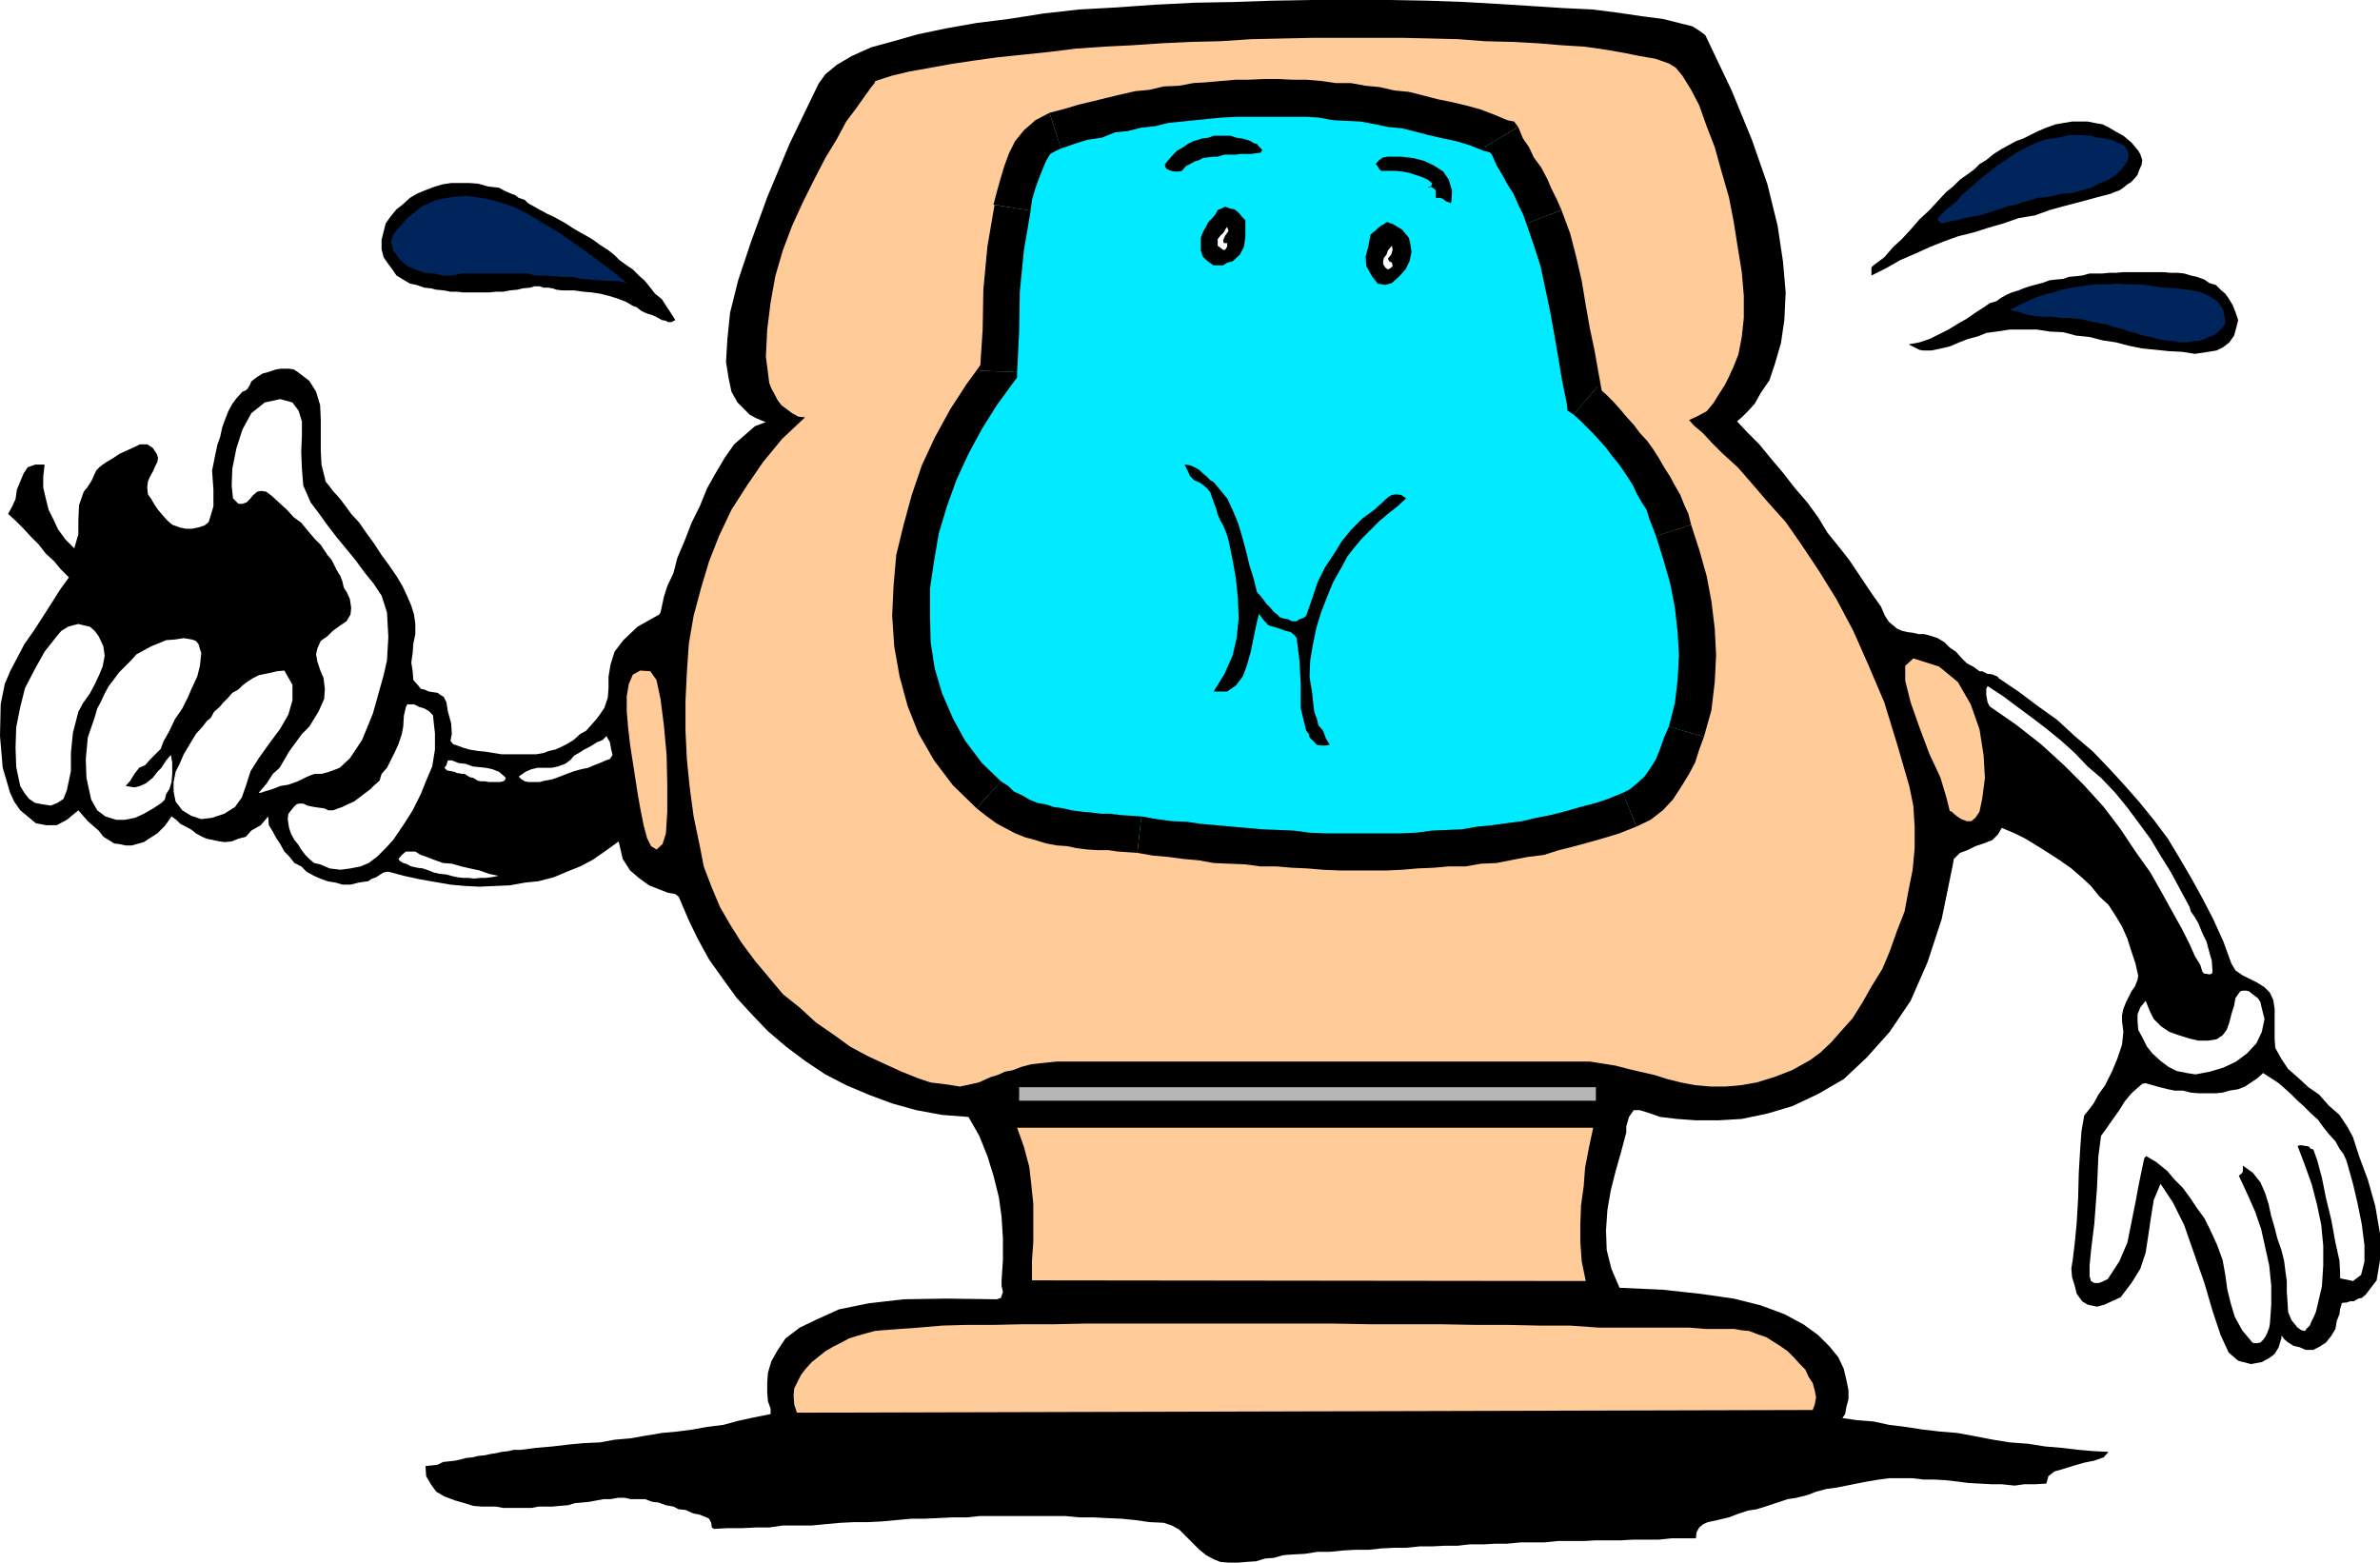 <svg xmlns="http://www.w3.org/2000/svg" width="352.402" height="231.402"><path fill="#fff" fill-rule="evenodd" d="M0 231.402h352.402V0H0v231.402"/><path fill-rule="evenodd" d="m121.203 12.402 1-1.402 1.7-1.398 2.199-1.301L129 7l3.3-.898 3.5-1 4.302-.903 4.5-.797 4.8-.601L154.5 2l5.3-.598 5.5-.3 5.7-.403 5.902-.297L182.5.301l5.902-.2L194.301 0h11.601l5.5.102 5.5.199 5.2.3 4.8.301 4.598.297 4.3.203 3.903.5 3.399.5 3.101.399 2.399.601 2 .5 1.101.7.797.597 3.902 8.203 3 7.297 2.301 6.602 1.5 6.101L264 38.7l.402 4.602-.199 4.101-.5 3.399-.902 3.101-.801 2.399-1.297 1.898-.902 1.602-1 1.101-.899.899-.601.5-.098.101 1.598 1.7L260.5 65.8l1.8 2.2 1.7 2 1.703 2.2 1.899 2.202 1.601 2.2 1.399 2.3L272.3 81l1.5 1.902L275.203 85l1.2 1.8 1.097 1.602 1 1.399.602 1.398.601.903.598.5.601.5.7.3.8.2.801.097.899.203h.8l.801.2 1.2.398 1 .602.8.8.899.598.8.902.801.797 1.098.602.8.601h.399l.402.2.399.199h.3l.5.101.2.098.5.2.101.202L299 102.5l2.8 2.102 2.802 2 2.601 2.398 2.7 2.3 2.3 2.4 2.297 2.5 2.203 2.5 2.2 2.702L321 124.2l1.8 3 1.7 2.903 1.703 3.097 1.5 2.903 1.5 3.3 1.2 3.297.597 1 1 .703 1 .5 1.203.598 1.098.7.8.8.5 1.102.2 1.3v4.5l.101 1.297.899 1.602 1 1.5 1.601 1.398 1.399 1.301 1.601 1.102 1.399 1.597 1.601 1.403 1.2 1.8.8 1.5.899 2.797 1.3 3.5 1.102 3.903.7 4.097v3.903l-.5 3-1.602 2.097-.598.5-.5.102-.703.398h-.5l-.598.203H347l-.297.098v.2l-.203.6-.098.802-.402 1-.2 1.199-.597 1-.8 1-.903.601-1 .5h-1.098l-.902-.402-.899-.2-.8-.5-.598-.5-.203-.3-.2-.2v.4l-.199.6-.199.7-.601 1-.801.602-1.098.597-1.601.301-1.899-.5-1.402-1.2-1.2-2.6-1.199-3.598-1.199-4.102-1.5-4.3-1.5-4.298-1.699-3.402-1.8-2.7-1 2.4-.403 2.5-.399 2.702-.398 2.598-.8 2.402L315.6 190l-1.6 2.102-2.399 1.097-1.101.301-1.399-.3-.8-.5-.801-1.098-.297-1.2-.402-1.3-.098-1.301.2-1.2.3-2.5.297-3.1.203-3.5.098-3.802.199-3.398.203-2.8.398-2.302.801-1 .598-.797.703-1.3 1-1.403 1-2 .797-1.898.703-2.102.2-1.898-.2-1.602v-.898l.2-.899.398-1 .402-.8.398-.801.5-.7.399-1 .101-.601-.398-1.8-.602-1.798L315 139l-.797-1.8-.902-1.5-1.098-1.7-1.402-1.3-1.2-1.5-1.398-1.298-1.5-1.3-1.703-1.2-1.7-1.101-1.597-1-1.8-1.102-1.602-.797-1.899-.8-.601 1-.801.8-1.297.5-1.203.399-1.2.601-1.097.399-.902.898-.2 1.102-1.601 7.8-2.098 6.399-2.5 5.7-3.101 4.6-3.399 3.802L273 159.8l-3.797 2.2-3.8 1.8-3.7 1.102-3.8.797-3.403.203h-3.398l-2.801-.203-2.5-.297-1.7-.601-1.3-.399h-.899l-.699 1-.402 1.399v.898l-.801 3-.797 2.801-.703 2.8-.5 2.9-.2 3 .102 2.902.7 2.8 1.199 2.797 6.5.301 5.5.602 4.902.699 4 1 3.5 1.3 2.797 1.5 2.203 1.598 1.7 1.703 1.3 1.598.797 1.7.402 1.702.301 1.5v1.297l-.3 1.102-.2 1.101-.402.598 2.101.3 2.5.2 2.301.5 2.399.3 2.601.4 2.598.3 2.5.2 2.699.5 2.602.5 2.5.402 2.699.199 2.5.398 2.402.203 2.5.297 2.399.203 2.101.098-.703.8-1.398.5-1.5.302-1.399.398-1.601.5-1.399.402-.902.7-.301 1.097-1.7.102h-1.597l-1.402.199-1.899-.2H295l-1.898-.1-1.7-.098-1.5-.2-1.8-.203-1.602-.097h-1.7l-1.597-.2h-3.5l-1.5.2-1.8.3-1.5.297-3 .602-1.5.199-1.5.402-1.301.5-1.602.399-1.297.199-3 1-1.601.5-1.301.2-1.5.5-1.301.5-1.7.402-1.398.3-.699.297-.601.5-.399.703-.101.899H247.5l-1.898.199H241.8l-1.801.102h-3.7l-1.8.097h-3.797l-2 .203h-3.5l-2.101.2H221.3l-1.7.097h-2l-1.8.203h-1.899L212 229h-1.797l-2 .2H206.5l-2 .1-1.797.2h-2l-1.8.102-2 .199h-1.801l-1.899.3-1.902.098-1.301.102-1.398.398-1.301.102-1.301.398-1.5.102-1.2.101h-1.398l-1.199-.101-1-.399-1.101-.601-1-.8-3-3-1.102-.599-1.2-.402-2.097-.098-2.101-.3-2-.2-2.301-.101-1.899-.102h-2.101l-2.098-.199h-12.601l-1.899.2h-2.101l-2.102.1-2.2.102h-1.898l-2.199.2-2.101.199-2 .101h-2l-2.102.098-2.2.2-2.097.202h-4.3l-2 .297h-2l-2.102.102h-2.098l-2 .101-.3-.203-.102-.699-.301-.598-.398-.203-1-.398-1-.2-1.102-.5-1-.1-.797-.4-1.101-.199-1.102-.402-.898-.098L95.5 222h-2.098l-.902-.2h-1l-1.098.2h-1l-1.101.2-1.098.202-1 .098-1.101.102-1 .3-1.2.098-1.101.102h-2.098l-1 .199H74.5l-1.098-.2h-2.101l-1.2-.1-1.3-.4-1.399-.402-1.601-.597-1.2-.7-.8-1.101-.7-1.2-.101-1.5 1-.1.8-.099.802-.402.898-.098.902-.101.899-.2.699-.199 1-.101.8-.2 1-.1.903-.2.7-.102.898-.199.902-.098.899-.203h1l2.3-.297 2.399-.203 2.5-.297 2.199-.203 2.3-.097 2.2-.403 2.3-.199 2.302-.398 2.398-.403 2.203-.199 2.297-.3 2.203-.4 2.399-.3 2.199-.598 2.3-.5 2.5-.5v-.8l-.398-1.102-.101-1.3v-1.4l.101-1.5.5-1.698.899-1.602 1.199-1.8 2.101-1.598 2.5-1.2 3.301-1.5 4.399-.902 5.199-.598 6.3-.101 7.5.101.602-.203.297-.898-.2-.899v-.8l.2-3v-3.2l-.2-3.203-.398-2.898-.8-3.2-.899-2.902-1.203-3-1.598-2.797-3.902-.3-3.797-.7-3.601-1-3.5-1.3-3.301-1.403-3.098-1.597-3-2-2.8-2.102-2.7-2.3-2.3-2.4-2.301-2.5-2.102-2.898-2-2.8-1.7-3.102-1.398-2.898-1.402-3.301-.5-.399-1.098-.203-1.3-.5-1.5-.597-1.399-1-1.402-1.2-1.098-1.703-.601-2.597-1.801 1.3-2 1.399-1.899 1-2 .8-1.902.801-2.297.598-2 .2-2.203.402-2.2.097-2.3.102-2.098-.102-2.199-.199-2.3-.398-2.301-.403-2.301-.5-2.2-.597h-.3l-.5.097-.5.301-.598.402-.601.2-.602.398-.797.102-.601.097-1.2.301h-1.199l-1-.3-1.203-.2-1.098-.398-.902-.403-1.098-.597-.8-.801-1-.5-.801-1-.7-.7-.601-1.1-.598-.9-.601-1.1-.5-.802-.098-1.297-1.101 1.297-1.399.801-.8.902-1.102.297-1 .403-1 .097-.801-.097-.898-.2-1-.203-.7-.297-.902-.5-.598-.5-.902-.5-.797-.402-.601-.598-.7-.5-1 1.399-1.101 1.101-1.098.7-.902.597-1.098.301-.703.2h-.898l-.899-.2-.8-.098-1.602-1-.7-.902L13 121.602 11.602 120l-1.7 1.402-1.5.797H6.801l-1.5-.297-1.2-1L3 120l-.898-1.3-.602-1.298L.402 113.7 0 109l.102-4.7.601-3 .797-1.898 1-1.902 1.102-2.098 1.398-2 1.3-2L7.704 89.2l1.2-1.898 1.3-1.8L9 84.3l-1-1.2L6.8 82l-1.097-1.4-1.101-1.1L3.5 78.3l-1.098-1.102-1.199-1.097L1.801 75l.5-1.098L2.5 72.5l1-2.398.602-.903 1.101-.398h1.399l-.2 1.8V72.2l.399 1.703.402 1.598L8 77.102l.602 1.3 1.101 1.5L11 81.2l.602-2.097v-2l.101-2.301.7-2 .5-.602.398-.597.3-.5L14 70.2l.3-.597.403-.403.5-.398.598-.399 1-.601.902-.602 1.098-.5 1.101-.5.801-.398h1.098l.8.5.602.898.2.602-.102.601L23 69l-.297.7-.5.902-.3.699-.102.898.101 1 .5.703.399.7.601.898.598.7.8.902.7.597 1.102.403.898.199h.902l1-.2.899-.3.601-.5.7-2.3v-2.5l-.2-2.802.5-2.5.301-1.398.399-1.102.3-1.398.399-1.102.5-1.297.601-1.101L35 59l.902-1 .5-.2.301-.3L37 57l.203-.5.5-.4.399-.3.5-.3.3-.2.801-.2.598-.199.601-.203.7-.097H42.8l.699.097.602.403 1.699 1.3 1 1.598.601 2 .098 2.2v4.5l.102 2.1.5 2 .101.5.5.602.598.797 1 1.102.902 1.2.797 1.1 1.203 1.301L54.301 79l1.101 1.5 1.098 1.7 1.102 1.5 1.101 1.6.899 1.5.699 1.5.601 1.4.399 1.3.199 1.402v1.5l-.297 1.399-.101 1.398-.2 1.403.2 1.3.101 1.297.797.903.3.398.5.102.7.3.602.098.699.102.402.3.5.297.399.801.199 1.3.5 1.802.101 1.597-.199 1 .399.5.601.203.797.297 1 .301 1.203.2 1.098.1 1.199.2 1.3.2h5.102l1.098-.2.8-.3.903-.2.7-.3 1-.5 1-.598 1-.903.898-.5.8-.898.7-.8.601-.802.598-.898.5-1.5.102-1.399V100.2l.3-1.797L91 96.5l1.3-1.7 2.102-2 3.2-1.8.199-.3.199-.9.3-1.398.5-1.601.903-1.899.598-2.3L101.402 80l1-2.598 1.2-2.402 1.101-2.7L106 70l1.3-2.2 1.403-2 1.598-1.398 1.5-1.3 1.601-.602-.3-.098-.5-.203-.7-.297-.902-.5-.797-.8-1-1-.902-1.602-.399-1.898-.402-2.5.203-3.403.399-3.898 1.199-4.8 1.902-5.7 2.399-6.602 3.3-7.898 4.301-8.899"/><path fill="#fc9" fill-rule="evenodd" d="m113.902 56.7.301.8.5.902.399.797.601.801.797.602.8.597.903.5 1 .102L115.801 65 113 68.402l-2.398 3.5L108.3 75.5l-1.801 3.8-1.5 3.802-1.2 4-1.097 4.097-.703 4.102-.297 4.3-.203 4.2v4.398l.203 4.203.399 4 .601 4.5.899 4.297.601 3.102 1.098 2.898 1.3 3.102 1.5 2.601 1.7 2.7 2 2.699 2.101 2.5 2 2.398 2.5 2 2.399 2.203 2.601 1.797 2.5 1.801 2.598 1.402 2.602 1.2 2.398 1.097 2.5 1 1.8.602 1.7.199 1.402.2 1.2.202 1-.203.898-.199.902-.2.899-.398.902-.402 1-.3 1.098-.5 1.101-.2 1.301-.5 1.5-.398 1.797-.2 2-.203h78.902l1.899.301 1.902.3 1.899.5 1.699.4 2.199.5 1.902.6 2 .5 2.098.4 2.3.202h2.2l2.3-.203 2.302-.398 2.601-.801 2.598-1 2.7-1.5 1.5-1.098 1.602-1.5 1.5-1.703 1.699-1.898 1.5-2.399 1.3-2.3 1.602-2.602 1.098-2.598 1.101-3.101L282 135l.602-3.2.601-3 .297-3.198v-3.2l-.2-3.101-.597-2.899-1.8-6.203L279 104l-2.297-5.398-2.3-5.2-2.5-4.703L269.3 84.5l-2.598-3.898-2.3-3.301-2.602-2.899-2.399-2.8-2.101-2.403-2.2-2-1.601-1.597-1.398-1.5L250.8 63l-.7-.8 1.102-.5 1.5-.798 1-1.203.797-1.297.902-1.402.598-1.2.402-.898.2-.402.8-2 .5-2.598.301-2.8V43.8l-.3-3.5-.602-3.7-.598-3.8-.703-3.602-1.098-3.797-1-3.601-1.199-3.102-1.101-3.097-1.2-2.301-1.3-2.102-1-1.199-1-.598-2-.703L242.8 8.3l-2.5-.5-2.899-.5-2.902-.399-3.297-.203-3.601-.297L223.8 6.2l-3.899-.097-4-.301-4-.102-4.3-.098h-13.2l-4.5.098-4.601.102-4.598.3-4.3.098-4.301.203-4.399.297-4.101.203-4.301.297-4 .5-3.899.403-3.8.398L144 9l-3.297.5-3.3.602-2.801.5-2.5.597-2.5.801-.102.3-.5.602-1 1.399L126.8 16l-1.5 2-1.398 2.602-1.699 2.8-1.601 3.098-1.7 3.402-1.601 3.5-1.399 3.7-1.101 3.8-.7 3.899-.5 4-.199 4 .5 3.898"/><path fill-rule="evenodd" d="m288.203 28.402 1-.8 1-1 1-.7 1.098-.8.8-.801 1-.602 1.102-.898 1.098-.7 1.101-.601 1.098-.598 1.102-.402 1.199-.598 1-.5 1.199-.5 1.402-.5 1.2-.203L306.8 18h2.3l1 .2 1.2.202 1 .5 1 .598 1.101.602.598.5.602.5.5.597.5.602.3.5.301.898-.101.703-.399.899-.203.601-.5.598-.5.5-.5.3-.598.5-.601.4-.598.202-.703.297-2.297.602-2.203.601-2.297.598-2.203.602-2.2.8-2.398.399-2.3.8-2.102.598-2.2.703-2.398.598-2.199.8-2 .802-2.203 1-2.098.898-2.101 1.2-2.2 1.1v-1.198l.301-.301L279 38.1l1.3-1.5 1.302-1.199 1.3-1.402 1.301-1.5 1.5-1.398 1.2-1.301 1.3-1.399m5.699 17.001.7-.5 1-.3.699-.5.902-.5.7-.301 1-.301.699-.3.898-.298 1.102-.3.8-.2 1.098-.402.902-.098 1.098-.101.8-.301 1.102-.098.899-.101 1.101-.301h1.899l1-.098h1l1.101-.101h6l1 .101h1.098l.902.098 1 .3.899.2 1.101.402.7.5 1 .297.699.703.699.598.5.7.602 1 .398 1 .402 1.202-.3 1.2-.301 1.097-.7 1-.898.703-1 .5-1.203.2-2 .3-1.898-.3-2-.102-1.899-.2-2-.199-2-.402-1.902-.5-2-.297-1.899-.5-2-.203-1.902-.5-2-.098-1.898-.3h-4l-2 .3-1.5.2-1.2.5-1.5.398-1.3.5-1.399.602-1.3.3-1.403.301h-1.297l-.5-.101-.402-.2-.598-.3-.601-.301 1.601-.3 1.5-.5 2.797-1.4 1.3-.8 1.403-.8 1.297-.9 1.402-.898M85.703 34.3l1.098.602 1 .598 1.101.8L90 37l.902.7.801.8 1.098.8.902.602 1 1 .797.7.8 1 .7.898 1 .8.703 1.102.598.899.699 1.101-.598.297h-.5l-.3-.199-.602-.098-.5-.3-.598-.301-.5-.2L96 46.5l-.5-.2-.598-.3-.601-.5-.598-.2-1-.6-1.3-.5-1.301-.4-1.2-.3-1.3-.2-1.2-.1L85 43h-1.797l-.8-.098-.602-.203-.598-.098H80.5l-.598-.199h-.8l-.602.2-1.098.097-.8.203L75.5 43l-1 .2h-1l-1.098.1H68.5l-.797-.1h-1l-1-.2-1.101-.098-.801-.203-1-.098-1.098-.402-1-.2-1-.597-1-.601-.601-.899-.602-.8-.7-1-.3-1.2V35.5l.602-2.399.699-1L58.703 31l.899-.7 1.101-1 1-.6 1.2-.5 1.3-.5 1.297-.4 1.3-.199h2.7l1.3.098 1.403.402.797.098.902.102.7.398.898.403.8.3.5.399.903.3.5.5 1.797 1 1.102.598.898.403.902.5.899.5.902.597 1 .602"/><path fill="#00ebff" fill-rule="evenodd" d="m149.902 30.602.399-1.602.5-1.8.402-1.598L152 23.8l.602-1.5 1-1.2L154.8 20l1.601-.7 1.899-.6 2.101-.7 2-.398 2-.403 2.098-.5 2.102-.5 2.101-.199 2-.5 2.098-.098 2.101-.402 1.801-.098 2.098-.203 2.199-.2h10.402l2.098.2 2.102.3 2.199.102 1.902.301 2.2.2 2.097.5 2.102.199 2.101.5 1.899.5 2.199.601 2.101.5 1.899.5 2 .598 2.101.902.801 1.297.899 1.5.8 1.402.801 1.598.7 1.402.699 1.598.898 1.3.602 1.602 1.101 3.301 1.098 3.399.699 3.3.602 3.399.699 3.601.601 3.301.598 3.399.703 3.398 1.098 1.102L239 63.5l.8 1 1 1.2.903 1.202.797 1.2.8 1.3.903 1.2.797 1.097.602 1.5.601 1.203.5 1.399.598 1.398.5 1.3L249 82.2l1 3.5.602 3.8.5 3.903.101 3.598-.101 3.902-.5 3.797-1 3.5-.602 2-.598 1.602-.699 1.8-1 1.5-1.101 1.5-1.2 1.399-1.601 1.101-1.598.899-2.101.8-2.2.602-2.199.797-2.203.602-2.297.5-2.101.601-2.399.297-2.101.402-2.301.301-2.2.297-2.199.3-2.5.102-2.3.2-2.2.101-2.3.2h-11.5l-2.301-.2-2.5-.101-2.2-.2-2.398-.101-2.203-.2-2.297-.1-2.203-.298-2.398-.203-2.2-.297-2.3-.203-2.2-.2-2.3-.398-1.5-.101-1.301-.098-1.5-.101h-1.598l-1.402-.301-1.5-.098-1.5-.3-1.399-.2-1.5-.203-1.3-.297-1.399-.5-1.3-.601L150 120.2l-1.2-.7-1.198-.8-1.2-1.098-3.199-3.101-2.5-3.3-2.203-3.599-1.7-3.902-1.097-4.098-.601-4.199-.2-4.203L135 87l.602-4.398.699-4.199 1.402-4.3L139 70l2-4.2 2.102-3.6 2.3-3.798 2.5-3.5.301-5.8.098-6.102.601-6.098 1-6.3"/><path fill-rule="evenodd" d="m155.402 16.7-2.101 1.1-1.7 1.5-1.3 1.602-.899 1.797-.699 1.903-.601 2-.5 1.8-.5 1.899 5.5.898.199-1.597.5-1.7.5-1.402.601-1.5.5-1.2.598-1 .902-.5.7-.3-1.7-5.3"/><path fill-rule="evenodd" d="m224.8 18.8-1.597-1-1.902-.8-2.098-.8-2.203-.598-2.098-.5-2-.403-2.3-.597-2-.5-2.102-.2-2.2-.5-2.097-.203-2.203-.398h-2.2L195.704 12l-2.3-.2H191.3l-2-.1h-2.098l-2.203.1h-2l-2.297.2-2.203.2-1.797.1-2.101.4-2.301.1-2.098.5-2.101.2-2.2.5-2.101.5-2 .5-2.098.5-2 .602-2.3.597L157.101 22l2-.7 1.898-.6 2.102-.298 2-.8 1.898-.2 2-.5 2-.203 2-.5 4-.398 1.902-.2 2.2-.199 2-.101h10.3l1.801.101 2.2.399 2.097.101 2 .098 2.102.402 1.898.399 2.102.199 2 .5 1.898.5 2.203.5 1.899.402 2 .598 2 .8 1.898.5-1.598-1.1 4.899-2.9-.598-.8-1-.2 1.598 1"/><path fill-rule="evenodd" d="M231.203 31.102 230.5 29.5l-.797-1.598-.601-1.402-.899-1.7-1.101-1.5-.7-1.5-.902-1.3-.7-1.7-4.898 2.9 1 1.202.7 1.598.898 1.5.703 1.3.899 1.4.699 1.6.699 1.4.5 1.402 5.203-2"/><path fill-rule="evenodd" d="m236.5 57.3.8 1.302-.597-3.301-.601-3.399-.7-3.3-.601-3.403-.598-3.597-.8-3.5-.903-3.5-1.297-3.5-5.203 2 1.102 3.199 1 3.101.699 3.297L229.5 46l.602 3.3.601 3.5.598 3.602.699 3.399 1 1.601-1-1.601.102 1 .898.601 3.5-4.101"/><path fill-rule="evenodd" d="M250.402 77.7 250 76.101l-.598-1.301-.601-1.5-.801-1.399-.7-1.3-.898-1.403-.8-1.398-.899-1.399-.8-1.101-1.102-1.2-.899-1.199-1.101-1.203-1-1.199-1-1.098-1-1L236.5 57.3l-3.5 4.101 1 .899.8.8 1.102 1.098 1 1.102.899 1 .8 1.101 1 1.2.7 1 .8 1.199.7 1.101.601 1.297.7 1.203.699 1.098.402 1.3 1 2.602 5.2-1.703"/><path fill-rule="evenodd" d="m252.3 109.102 1.102-3.903.5-4.199.2-4-.2-3.898-.5-4.102-.699-3.7-1.101-3.898-1.2-3.703-5.199 1.703 1.098 3.5 1 3.5L248 90l.402 3.602.2 3.398-.2 3.7-.402 3.402-.898 3.5 5.199 1.5"/><path fill-rule="evenodd" d="m242.3 122.402 2.102-1 1.801-1.402 1.5-1.598 1.297-2 1.102-1.8.898-1.7.602-1.902.699-1.898-5.2-1.5-.699 1.597-.601 1.703-.598 1.5-.8 1.297L243.5 115l-1.098 1-1.101.902-1 .5 2 5"/><path fill-rule="evenodd" d="m168.402 126.3 2.301.4 2.297.202 2.203.297 2.297.203 2.203.399 2.297.101 2.402.098 2.2.3H189l2.3.2 2.302.102 2.3.199 2.399.101h7.101l2.2-.101 2.3-.2 2.399-.101 2.199-.2h2.5l2.3-.398 2.302-.101 2.5-.5 2.101-.399 2.399-.3 2.199-.7 2.402-.601 2.2-.602 2.097-.597 2.3-.7 2.5-1-2-5-2.198.899-1.801.601-2.301.598-2.098.602-2.3.597-2.102.403-2.098.5-2.3.3-2.2.297-2.101.203-2.301.399-2.2.101-2.3.098-2.2.3-2.3.102h-11.398l-2.301-.101-2.2-.3-2.3-.099-2.5-.101-2.2-.2-2.3-.199-2.2-.203-2.3-.199-2-.3-2.301-.098-2.2-.301-2.3-.399-.598 5.399"/><path fill-rule="evenodd" d="m144.602 119.7 1.398 1.1 1.5 1.102 1.3.7 1.5.8 1.5.598 1.5.402 1.602.5 1.598.297 1.5.102 1.402.3 1.598.2 1.602.101h1.601l1.297.2 1.5.097 1.402.102.598-5.399-1.5-.101-1.598-.102-1.5-.199H163l-1.598-.2-1.199-.1-1.5-.2-1.3-.3-1.403-.2-1.2-.398-1.198-.2-1.2-.5-1-.601-1.3-.602-.801-.797-1.098-.703-3.601 4"/><path fill-rule="evenodd" d="m145.102 54.902.699-1.703-2.7 3.703-2.398 3.7-2.3 4.199-1.903 4.101-1.5 4.399-1.2 4.398-1.097 4.5-.402 4.602-.2 4.398.301 4.5.801 4.5 1.2 4.403 1.597 4 2.3 4 2.802 3.699 3.5 3.398 3.601-4-2.8-2.699-2.5-3.3-1.801-3.298-1.602-3.703L138.402 99l-.601-3.898-.098-3.903v-4.097l.598-4L139 79l1.203-4 1.399-3.898 1.8-3.903 2-3.699 2.2-3.5L150 56.7l.602-1.598-.602 1.597.602-.797v-.8l-5.5-.2"/><path fill-rule="evenodd" d="m147.102 30.3.199-.198-1.098 6.398-.601 6.402-.102 5.899-.398 6.101 5.5.2.3-6 .098-5.903.602-6.097 1-5.903-5.5-.898M172.5 24.3l.5-.6.703-.798.598-.601.902-.5.7-.5.8-.399.7-.203.597-.199.902-.098.801-.3h2.5l.899.3.8.098.7.2.601.202.399.297.5.102.3.398.301.301.297.3h-.2l-.097.302-.703.097-.797.102h-1.601l-.602.101h-1.7l-1 .297h-.5l-.898.102-.8.101-.5.297-.7.203-.699.399-.601.3-.602.7-.398.101h-.7l-.5-.101-.5-.2-.199-.101-.203-.398V24.3m31.203 0 .5-.6.598-.4.699-.1h2l1.703.202 1.598.399 1.5.699 1.402.902.797 1.2.5 1.597-.098 1.703-.199.2-.203-.2h-.2l-.198-.101-.399-.301-.402-.2h-.7v-1.1l-.3-.298-.399-.203-.5.102.098-.102.402-.097.098-.301.102-.102-.7-.597-.902-.403-.898-.297-.899-.3-1.101-.2-.899-.101H204.5l-.297-.301-.3-.5-.2-.2m1.797 8.602.402.2h.2l.5.3.5.297.5.301.5.602.5.597.199.801.199 1.3-.297 1.4-.601 1.202-.899 1-1.101 1-1 .297L204 42l-.797-1-.902-1.598-.098-1.402.399-1.5.3-1.598v-.101l.399-.399.3-.203.399-.398.5-.399.402-.203.399-.297h.199m-21.098.7V35l-.199 1.5-.601 1.2-1.102 1-.797.202-.601.399h-1.399l-.601-.399-.5-.402-.5-.5-.301-.898v-1.903l.3-.797.399-.703.402-.797.598-.601.5-.602.3-.597.5-.2.602-.3.801.3.598.098.601.5.5.602.5.5v1m-4.102 38.5 1.403 1.699.797 1.699.8 1.902.602 2 .598 2.2.5 2.097.602 1.903.5 2 .101.199.399.398.398.5.5.703.602.598.5.602.5.398.398.402.602.2.601.097.598.301H192l.402-.3.598-.2.402-.3.2-.598.8-2.301.7-2.102L196.203 84l1.2-1.8 1.3-2.098 1.399-1.7 1.601-1.601 1.899-1.399L204 75l.602-.5.5-.5.601-.5.399-.2.601-.1.797.1.703.5-1.3 1.2-1.403 1.102-1.297 1.097-2.601 2.602-1 1.199-1.102 1.402-.797 1.5-1.3 2.297-.903 2.203-.898 2.297-.7 2.301-.5 2.402-.402 2.399-.098 2.398.399 2.5.101 1 .098.903.102.8.398 1.098.203.902.7.797.398 1.102.601 1-.699.101h-.601l-.602-.101-.398-.399-.2-.203-.5-.5-.101-.5-.399-.5-.8-3.297v-3.5l-.2-3.601L192 94.5l-.297-.398-.601-.5-.801-.2-.801-.3-1-.301-.7-.2-.8-.902-.598-.797-.402 1.7-.398 1.898-.399 2-.601 2.102-.602 1.597-1 1.301-1.297.902h-2l1.598-2.601 1.199-2.7.602-2.601.3-2.898-.101-2.903-.301-3-.5-2.797-.598-2.902-.199-.7-.3-.8-.301-.7-.399-.698-.402-.903-.2-.797-.601-1.601-.297-.899-.5-.601-.703-.602-.5-.297-.7-.3-.597-.602-.402-.898-.399-.801.801.101.7.297.699.403L178 70l.602.5.601.602.5.3.598.7"/><path fill="#00245c" fill-rule="evenodd" d="m305.203 28.7 1.5-.098 1.5-.403 1.399-.398 1.199-.602 1.402-.597 1.098-.7.902-.902.797-1.098.203-1-.203-.601-.5-.801-1-.398-.797-.403-1.101-.199-1-.098-1-.3L307.8 20h-1.5l-1.598.402-1.703.2-1.398.5-1.5.699-1.5.8-1.2.801-1.5 1-1.3 1-1.399 1.098L292 27.6l-1.297 1.098-1.101 1.203L288.203 31l-1.101 1.101-.2.399.2.3.199.102.199.2 1.102-.301 1.199-.2 1-.3 1.199-.2 1.102-.199 1-.3 1.199-.403 1-.297 1.101-.402 1.098-.2 1.102-.398 1.101-.3 1-.301 1.2-.102 1.199-.2 1.101-.3m2.5 18.501 1.098.202L310 47.7l1.102.203 1 .2 1.101.398 1 .2 1 .402 1 .199 1.098.398 1.199.203.902.297 1.2.203 1 .098 1.199.2h1l1.101-.2h.7l.8-.3.598-.298.703-.203.7-.5.5-.5.5-.597.097-.602-.297-1.598-.8-1.203-1.301-.898-1.5-.602-1.7-.297-1.699-.203-1.703-.097-1.598-.2-1.199-.203-1.601-.097H315L313.402 42l-1.199.102h-1.5l-1.203.097-1.5.203-1.2.2-1.597.3-1.101.399-1.301.3-1.5.5-1.098.5-1.3.598-1.301.703 1.3.297 1.2.403 1.199.199 1.199.101h1.3l1.403.2h1.098l1.402.097M71.203 40.5H78l1.3.3h1.302l1.398.102 1.3.098h1.403l1.399.3 1.3.102 1.399.098 1.3.102H91.5l1.3.3-1.8-1.5-2-1.5-1.898-1.402L85 36l-2.297-1.598-2.203-1.3-2.297-1.403L76 30.602l-2.5-.801-2.2-.5-2.398-.3-2.101.198-2.2.403-2.199 1-2.101 1.699-1.801 2.101-.398.598-.2.8.2.7.101.602.5.597.399.602.601.601.598.5 1.199.5 1.402.5 1.301.098 1.399.3h1.3l1.399-.3h2.902"/><path fill="#fc9" fill-rule="evenodd" d="m234.8 189.7-.597-2.9L234 184v-2.8l.102-2.7.398-2.898.203-2.7.598-3.101.601-2.801h-85.3l1 2.8.8 3 .301 2.602.297 2.899v5.601l-.2 2.797v2.903l82 .097M130.602 197l-1.102.102-1.098.3-1.402.399-1.297.398-1.101.602-1.2.601-1.199.7-1 .8-1 .797-.902 1-.7.903-1 2-.101 1.097.102 1.301.398 1.2 150.402-.4.301-.8.2-1.098-.2-1-.3-1.101-.602-.899-.5-1.101-.801-.801-.898-1-.899-.898-1-.7-1.101-.703L261.5 198l-1.2-.398-1.3-.5-1.098-.102-1.101-.2H252.5l-2.398-.198h-13.399l-4.203-.301h-4.398l-4.899-.102H218.5l-5.2-.097h-10.5l-5.398-.102h-36.601l-4.801.102h-4.598l-4.3.097h-4l-3.602.102-3.5.3-2.797.2-2.601.199"/><path fill="#fff" fill-rule="evenodd" d="m325.102 159.102 2.101-.403 2-.597 1.899-.903 1.601-1.199 1.399-1.5.8-1.7.399-1.898-.5-2-.098-.5-.402-.601-.399-.301-.402-.3-.5-.4-.398-.1h-.5l-.399.1-.703 1-.2 1.102-.398 1.297-.3 1.203-.399 1.098-.601.8-.899.602-1.203.2h-1.5l-1.297-.301-1.601-.5-1.399-.5L320 152l-1.098-1.098-.601-1.203-.598-1.5-.8 1-.403 1v1l.102 1.301.601 1.102.7 1.398.8 1 1.2 1.102 1.199.898 1.199.602 1.5.3 1.3.2m-.898-24.802-1.402-2.6-1.399-2.598-1.5-2.403-1.5-2.5-1.699-2.297-1.703-2.3-1.797-2.2-2.101-2.203-2-1.699-1.899-2-2-1.8-2.203-1.798-2.098-1.601-2.3-1.7-2-1.5-2.301-1.5-.2.399v.902l.2 1.098.3.602 3.899 2.699 3.703 2.898 3.399 3.102 3 3 2.898 3.199 2.5 3.3 2.203 3.302 2.2 3.097 1.699 3 1.601 2.903 1.399 2.5 1.101 2.199.797 1.8.8 1.301.302 1 .3.297h.301l.399.102.398-.102.102-.297-.102-1.601-.398-1.399-.399-1.5-.601-1.203-.602-1.5-.598-1-.5-.699-.199-.7"/><path fill="#fc9" fill-rule="evenodd" d="m283.3 97.5-1.198 1.102v2.199l.8 3.199 1.301 3.7 1.5 4 1.598 3.402.902 3 .5 2 .297.097.3.301.5.402.602.399.801.3h.7l.597-.5.602-.902.398-1.898.402-3.102-.199-3.398-.601-3.801-1.301-3.7-1.899-3.3-2.8-2.3-3.801-1.2"/><path fill="#fff" fill-rule="evenodd" d="m311.102 168.2-.399 3-.203 4.702-.398 5.297-.5 4.102-.2 2.101V189l.2.7.5.3h.699l.699-.3.602-.298.199-.3 1.5-2.301L315 184l1.203-6 .5-2.7.5-2.398.297-1.402.3-.3 1.5.902 1.602 1.3L322 174.7l1.203 1.203 1.098 1.5 1 1.5 1.101 1.5.801 1.598 1.098 2.402.8 2.2.399 2.199.3 2.199.5 2 .602 2 1.098 2 1.5 1.8.203.102h.5l.5-.101.399-.399.3-.402.301-.598.297-.8.102-.602.199-2.8v-2.798l-.301-3-.598-2.703-.601-2.699-.899-2.598-1.199-2.703-1.203-2.597.5-.403.102-.297v-.8l1.5 1.097 1.101 1.403.7 1.597.5 1.602.398 1.8.5 1.7.402 1.601.598 1.7.402 1.597.2 1.602.199 1.398v1.602l.101 1.398.098 1.602.5 1.199.902 1.102.598.398.5.102.199-.301.5-.5.3-.7.302-.601.3-.7.2-.8.699-3 .199-3.098V184.5l-.297-3.098-.601-2.902-.801-3.098-1-2.8-1.098-2.903.297-.097h.402l.399.097h.199l.402.102.2.3.398.098.102.203.5 1.399.699 2.601.601 3 .801 3.297.598 3.301.601 2.7.098 1.8v.8l1.902.4 1.2-.9.5-2v-2.398l-.399-3.101-.601-3-.7-3-.699-2.5-.3-1-.403-.899-.598-.8-.601-1.102-1-1.098-.8-1-.798-1.101-1.101-1-1-1-.899-.801-1-1-1-.898-.8-.7-.903-.601-.797-.5-.601-.399-.899.797-.902.602-.899.601-1 .399-1.3.199-1 .3-1 .102h-2.5l-1.2-.101-1.199-.301H322l-1-.2-1.2-.3-1.097-.3-1-.298-.5.098-.703.602-.898.8-1 1.2-.801 1.3-1 1.399-.899 1.3-.8 1.098"/><path fill="#fc9" fill-rule="evenodd" d="m93.703 112.902.297 1.899.402 2.601.399 2.297.5 2.5.5 1.903.601 1.199.801.5.899-.801.5-1.598.199-3.203v-4l-.098-4.398-.402-4.399-.5-3.902-.598-2.8-.902-1.298-1.5-.101-1.098.601-.601 1.399-.301 1.8v2.2l.199 2.398.3 2.602.403 2.601"/><path fill="#fff" fill-rule="evenodd" d="m84.5 112.5-.797.602-1.101.398-.899.2h-2.101l-.899.202-.902.399-1 .699.402.402.5.297.5.102h1.7l.8-.2 1.098-.199 1.101-.402 1-.398 1.098-.403 1.102-.297 1-.203.898-.398.8-.301.903-.398.598-.2.402-.601L90.5 111l-.2-1.098-.5-.902-.597.602-.8.3-.602.399-.7.398-.601.301-.797.5-.703.402-.5.598m-14.898 2.602.5.097.601.403.5.097h.598l.601.102h1.7l.398-.102.203-.097.2-.403-.2-.199-.8-.7-1-.398-1-.203-.903-.097-1-.102-1.098-.398-1-.102-1-.398h-.601l-.2.699-.3.398.402.403.598.097.5.102.402.199H68l.3.102h.5l.302.199.5.3M59.5 126.602l-.5.597.203.301.5.3.399.102.8.399.899.199.8.102.899.3.703.297.899.203 1 .098.699.2.902.202.797.098h.902l.801.102 1-.102h.7l.898-.098 1-.203-1.399-.297-1.402-.5-1.398-.3-1.301-.301-1.399-.399-1.3-.101-1.399-.5-1.3-.5-.301-.102-.301-.097-.5-.301-.301-.2h-1.398l-.602.5m-1.297-2.199 1.5-2.203L61.102 120l1.199-2.398.8-2L64 113.5l.402-2.5v-2.398l-.3-2.7-.602-.601-.7-.399-.698-.203-.801-.398h-1l-.2.398-.3 1.301-.098 1.602-.203 1.097-.5 1.5-.5 1.102-.598 1.199-.601 1.2-.801.902-.297 1-.8.699-.602.601-.801.598-.797.602-.8.597-.903.403-.797.398-.601.2-.801.3h-.7l-.601-.3-.797-.098-.703-.102-1-.2-.598-.3h-.601l-.399.102-.402.398-.797 1-.101.8.101.7.098.602.3.898.5.902.5.598.5.8.602.802.598.597.699.602.902.199 1.399.602 1.601.199 1.5-.2 1.5-.3 1.2-.5 1.3-1 1.2-1.2 1.101-1.199"/><path fill="#fff" fill-rule="evenodd" d="m56.8 100 .5-2.2.2-3.5-.2-3.6-.8-2.5-1.2-1.798-1.3-1.601-1.398-1.899-1.399-1.703-1.402-1.699-1.301-1.7-1.297-1.8L46 74.402l-1.098-2.5-.199-2.5-.101-2.5.101-2.402v-2.098l-.5-1.601-.902-1.2-1.801-.5-2.297.5-2 1.598-1.3 2.403-.903 2.8-.598 3-.101 2.5.199 1.899.8.8h.602l.598-.199.5-.5.5-.601.602-.5.601-.102.7.102.8.601 1.2 1.098 1.097 1 1 1.102 1.102.8.898 1.098 1.102 1.3.898.9 1 1.5.602.702.398.797.402.801.5.8.301.802.2.898.5.8.398.9L52 90l-.098 1-.601 1-.899.602-1.101.8-.801.797-1 .703L47 96l-.2.902L47 98l.402 1.2.5 1.202.2 1.598-.102 1.5-.797 1.8-1.402 2.302-1.098 1.097-1.101 1.5-.801 1.102-1.399 2.398-1 .903L39.5 116l-1.2 1.402h.302l.601-.203 1-.297 1.297-.5 1.203-.203 1.399-.5 1.199-.597.699-.301.602-.2h1l1.101-.3 1.598-.602 1.5-1.398 1.8-2.7 1.602-3.902L56.801 100"/><path fill="#fff" fill-rule="evenodd" d="m36.402 116.402.7-2.203 1.199-1.898 1.5-2.102 1.699-2.297 1.203-2.101.598-2.102v-2.297l-1.2-2.101-1.101.101-.797.2-1 .199-.902.199-.801.402-.797.5-.8.598-.602.602-.899.5-.601.699-.7.699-.601.7-.797.702-.5.899-.601.5-.602.8-1 1.098-1.797 3-.601 1.403L26 114.3l-.297 1.5v1.398l.297 1.5L27 120l1.3.8 1.5.5 1.602-.198 1.801-.602 1.598-1 1-1.398.601-1.7M24.203 109.8l.899-1.6.8-1.7L27 104.902l.8-1.601.602-1.399.801-1.703.399-1.597.199-1.903-.2-.597-.199-.7-.402-.5-.598-.203-1.199-.199-1.3.2-1.301.1-1.2.5-1 .4-1.101.6-1.098.602-.8.899-.903.898-.898.903-.801 1.097-.7.903-.601 1.097-.598 1.301-.5.902-.402 1.399-1 2.898-.297 3.203.098 2.797.699 3.203.902 1.598 1.2.902 1.601.5H18.5l1.5-.3 1.3-.602 1.403-.8 1.2-.798.5-.5.199-.8.5-.801.3-1 .098-1.2v-1.699l-.2-1.101-.698.8-.7 1.098-.601.602-.7.898-1 .801-.898.402-.8.2-1.301-.2.699-.8.601-1 .7-.903.898-.398.703-.801.797-.8.8-.798.403-1.101m-12.601-4.399.699-1.3 1-1.403.699-1.297.703-1.5.5-1.203.297-1.597-.2-1.403-.698-1.5-.602-.797-.7-.601-.898-.2-.8-.199-.801.2-.7.199-1 .601-.601.7L6.602 96.5l-1.5 2.7-1.399 2.702L3 104.7l-.598 3-.101 3 .101 2.903.598 2.8.602 1 .699.899.902.601 1.098.2 1.199.199 1-.399.902-.601.5-1.301.598-2.8v-2.7l.3-3 .802-3.098M181.203 36l-.101-.398.3-.7.5-.703-.199-.597-.3.398-.2.402-.5.5-.402.5v1l.3.2.5.398h.301l.301-.5V36h-.5"/><path fill="#b6b6b6" fill-rule="evenodd" d="M236.3 163v-2h-85.398v2h85.399"/><path fill="#fff" fill-rule="evenodd" d="m205.703 38.7-.203-.4.5-.6.203-.7-.101-.598-.2.2-.402.5-.2.597-.398.5-.101.5v.403l.3.5.399.3.402-.203.301-.297-.101-.5-.399-.203"/></svg>
